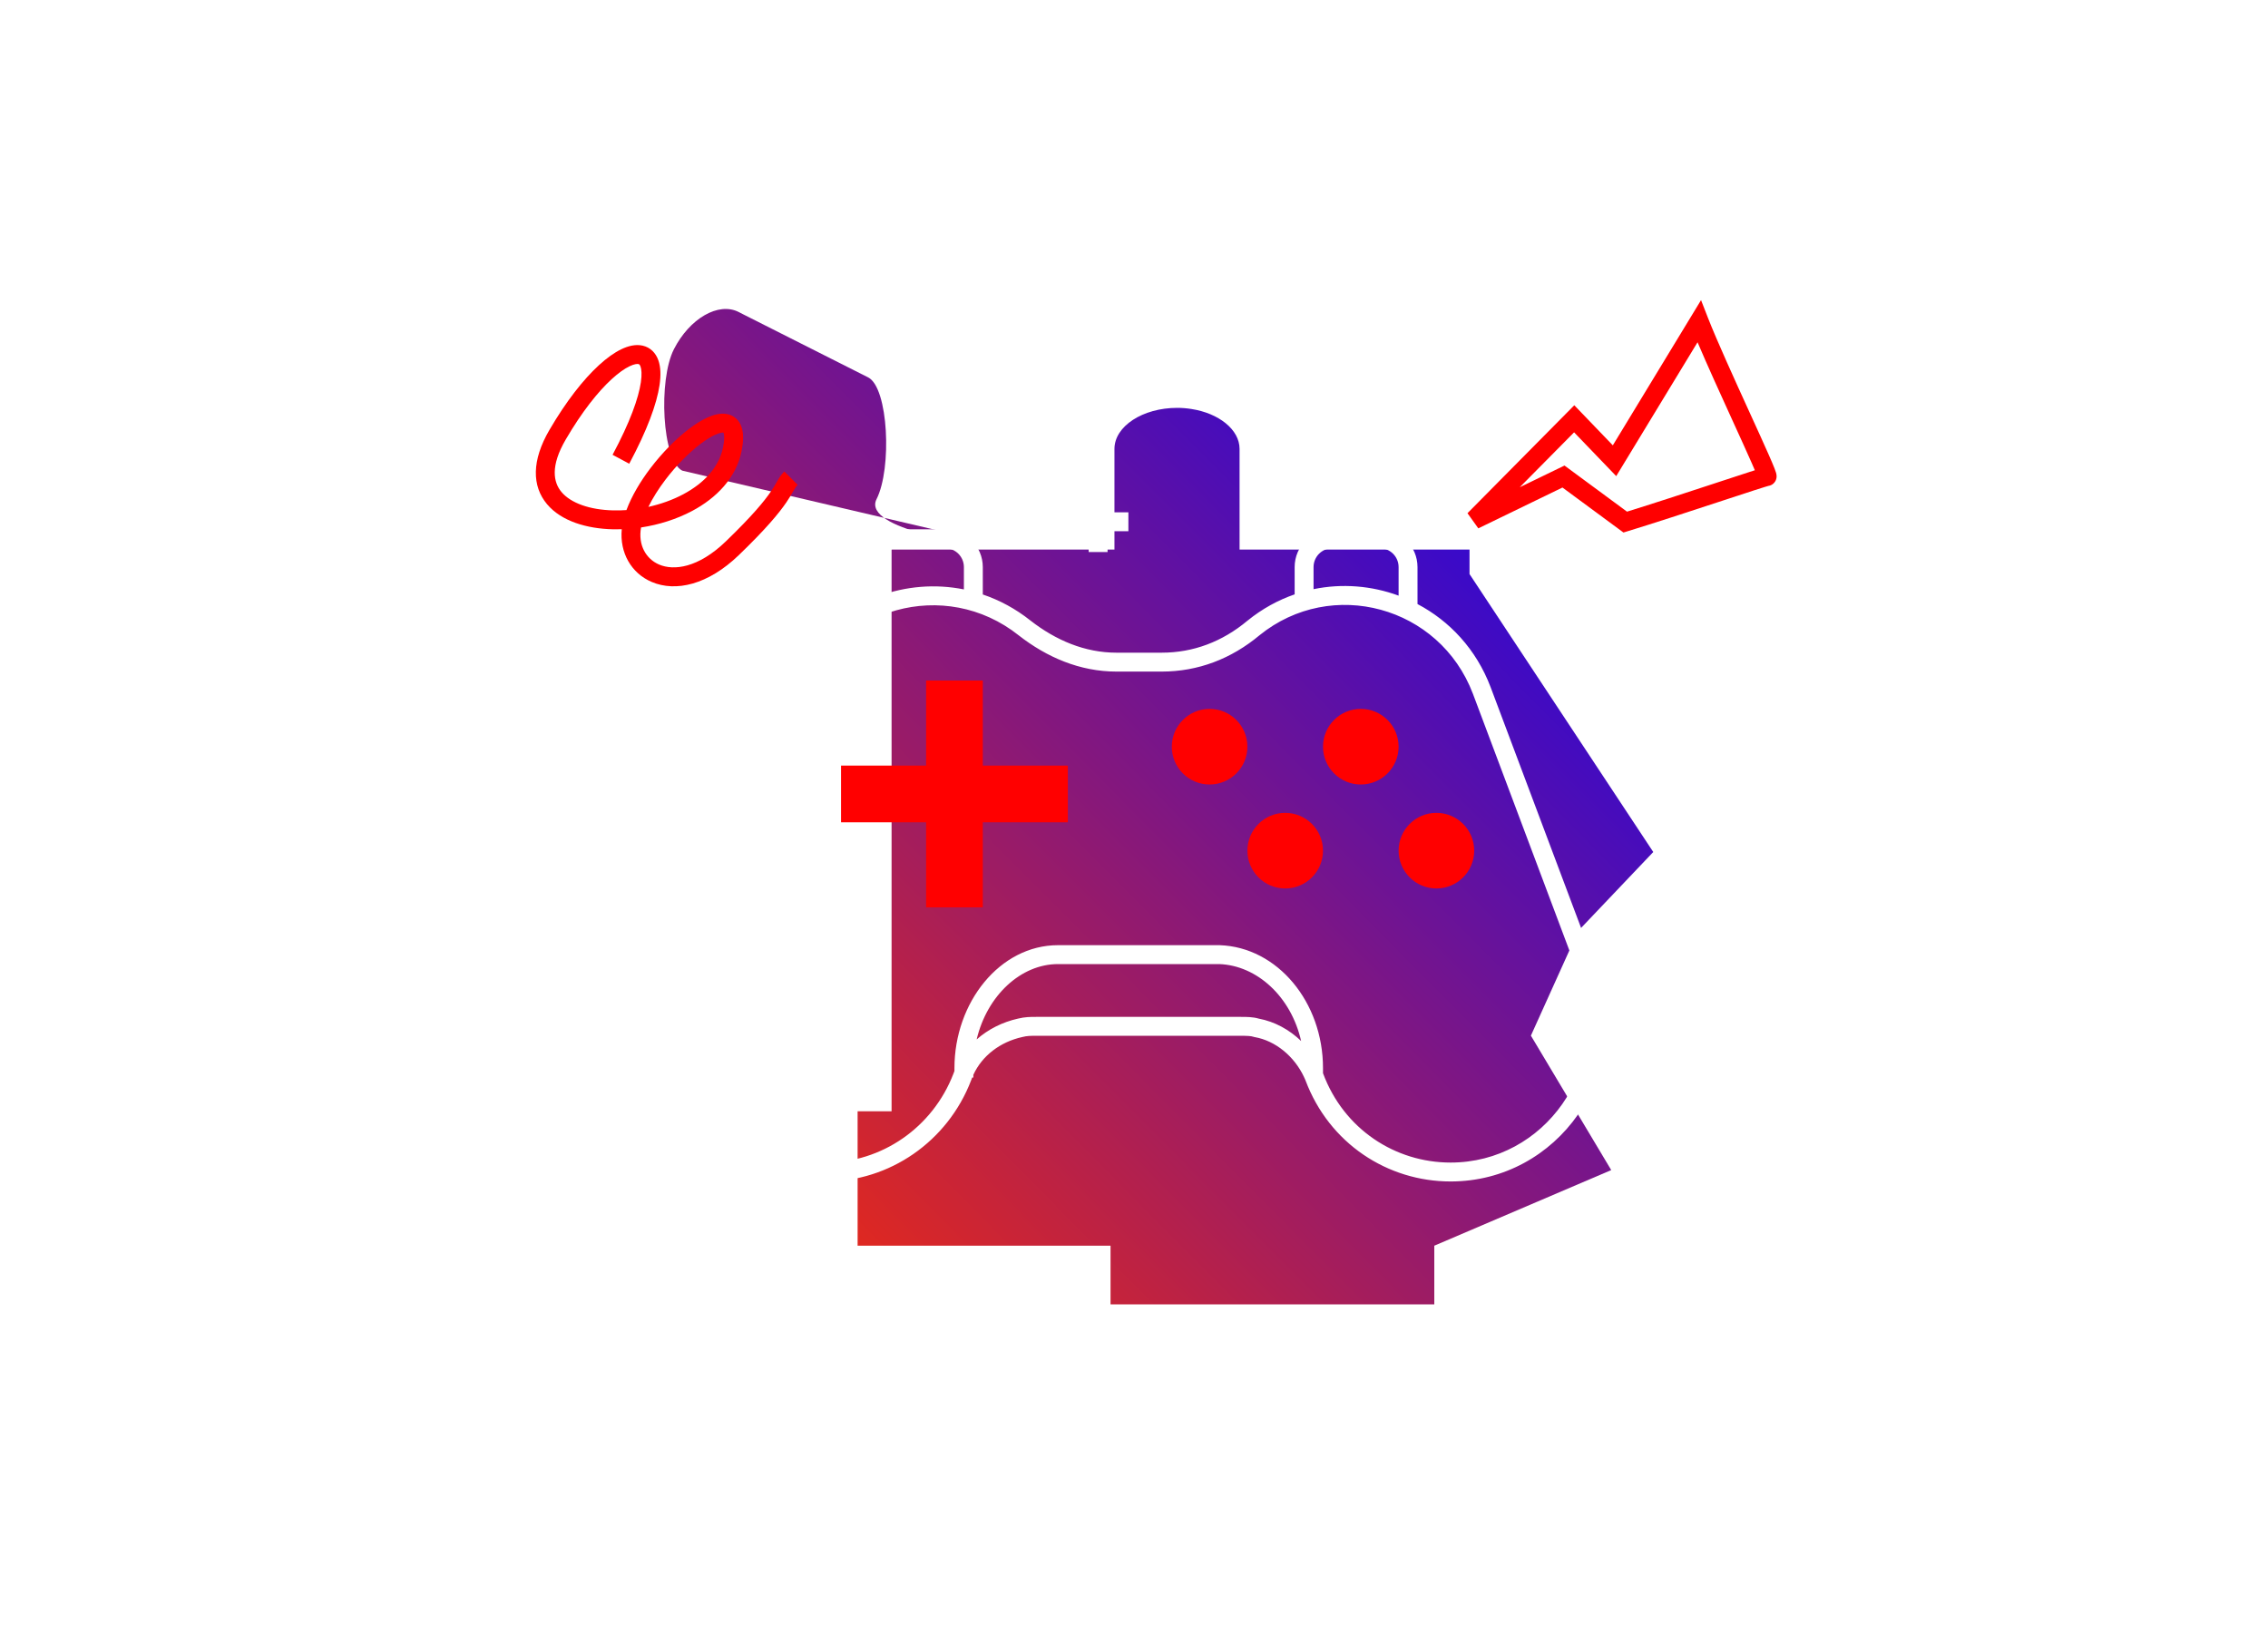 <svg width="240" height="172" viewBox="0 0 240 172" fill="none" xmlns="http://www.w3.org/2000/svg">
<g filter="url(#filter0_f)">
<path d="M131.171 69.937C131.171 72.341 128.185 74.279 124.535 74.279C120.929 74.279 117.921 72.285 117.932 69.848V47.494C117.932 45.101 120.918 43.152 124.568 43.152C125.075 43.152 125.582 43.193 126.083 43.273C128.959 43.717 131.171 45.445 131.171 47.494V69.937Z" fill="url(#paint0_linear)"/>
<path d="M72.197 49.794L101.901 56.74C104.035 57.847 91.11 56.064 92.758 52.807C94.406 49.55 94.008 41.016 91.873 39.931L78.7 33.284L78.181 33.018C76.035 31.91 72.971 33.694 71.312 36.95C69.653 40.207 70.051 48.708 72.197 49.794Z" fill="url(#paint1_linear)"/>
<path d="M153.79 58.143L174.948 90.143L167 98.5L162 109.572L170.5 123.796L151.777 131.796V138H117.518V131.796H90.752V117.572H94.347V58.143H155.505V85.572H153.79V58.143Z" fill="url(#paint2_linear)"/>
</g>
<path fill-rule="evenodd" clip-rule="evenodd" d="M95 58C93.895 58 93 58.895 93 60V63.065C95.84 62.02 98.961 61.749 102 62.36V60C102 58.895 101.105 58 100 58H95ZM91 60V63.955C87.604 65.743 84.802 68.729 83.335 72.693L83.335 72.695L72.046 102.73L72.044 102.737C68.042 113.608 76.045 125 87.409 125C94.1 125 100.27 120.808 102.768 114.292L102.773 114.279L102.778 114.266C102.809 114.176 102.843 114.088 102.878 114H103V113.716C103.926 111.694 105.842 110.238 108.168 109.72L108.181 109.717L108.193 109.714C108.688 109.59 109.046 109.587 109.675 109.587H131.237C131.921 109.587 132.363 109.598 132.645 109.693L132.715 109.716L132.788 109.729C134.962 110.114 136.962 111.745 138 113.967V114H138.016C138.061 114.099 138.105 114.199 138.147 114.3C140.652 120.982 146.83 125 153.504 125C164.869 125 172.861 113.611 169.029 102.749L169.026 102.74L169.022 102.73L157.732 72.69L157.731 72.687C156.211 68.685 153.39 65.694 150 63.909V63.816V60C150 57.791 148.209 56 146 56H141C138.791 56 137 57.791 137 60V62.884C135.252 63.487 133.567 64.406 132.019 65.66L132.013 65.665L132.007 65.669C129.353 67.888 126.284 69.054 122.926 69.054H118.142C114.81 69.054 111.729 67.749 109.039 65.651C107.467 64.402 105.762 63.491 104 62.897V60C104 57.791 102.209 56 100 56H95C92.791 56 91 57.791 91 60ZM139 62.334C142.026 61.709 145.149 61.97 148 63.019V60C148 58.895 147.105 58 146 58H141C139.895 58 139 58.895 139 60V62.334ZM122.926 71.054C126.779 71.054 130.294 69.706 133.284 67.209C140.904 61.042 152.338 64.122 155.861 73.396L155.862 73.397L167.147 103.424C170.52 113.006 163.46 123 153.504 123C147.638 123 142.216 119.475 140.014 113.584L140.009 113.569L140.002 113.554L140 113.548V113C140 106.033 135.184 100.211 129.072 100.001L129.055 100H129.038H111.962C105.796 100 101 106.067 101 113V113.31C100.964 113.402 100.929 113.495 100.896 113.589C98.688 119.333 93.258 123 87.409 123C77.447 123 70.398 113.004 73.92 103.431L73.921 103.428L85.209 73.394L85.21 73.389C88.579 64.282 100.016 61.034 107.798 67.219L107.805 67.225C110.759 69.53 114.263 71.054 118.142 71.054H122.926ZM137.685 110.141C136.436 108.939 134.888 108.085 133.203 107.772C132.59 107.586 131.859 107.586 131.317 107.587L131.237 107.587H109.675H109.645C109.034 107.587 108.461 107.587 107.72 107.771C106.081 108.138 104.57 108.895 103.35 109.973C104.456 105.309 108.038 102 111.962 102H129.02C133.024 102.147 136.624 105.454 137.685 110.141Z" fill="white"/>
<path fill-rule="evenodd" clip-rule="evenodd" d="M171.794 56.34L172.275 56.193C174.995 55.362 178.681 54.154 181.715 53.157C181.893 53.099 182.068 53.041 182.24 52.984C183.546 52.555 184.706 52.174 185.585 51.89C186.083 51.729 186.486 51.601 186.771 51.514C186.915 51.47 187.022 51.438 187.094 51.419C187.112 51.413 187.126 51.41 187.136 51.407C187.311 51.381 187.489 51.309 187.643 51.177C187.824 51.022 187.908 50.842 187.946 50.729C188.014 50.526 188 50.352 187.996 50.305C187.986 50.177 187.955 50.064 187.939 50.01C187.901 49.877 187.841 49.714 187.775 49.547C187.639 49.2 187.431 48.712 187.175 48.13C186.673 46.989 185.962 45.433 185.188 43.735L185.13 43.608C183.527 40.095 181.672 36.022 180.739 33.636L180.004 31.752L170.669 47.116L166.592 42.877L155.289 54.297L156.436 55.9L165.34 51.581L171.794 56.34ZM187.155 51.403C187.154 51.403 187.152 51.403 187.15 51.404C187.169 51.4 187.173 51.398 187.155 51.403ZM172.17 54.133L165.555 49.255L160.821 51.55L166.571 45.741L171.029 50.375L179.635 36.211C180.653 38.612 182.071 41.721 183.31 44.438L183.364 44.555C184.142 46.261 184.848 47.808 185.344 48.936C185.48 49.245 185.599 49.519 185.698 49.753C185.483 49.822 185.239 49.9 184.97 49.987C184.086 50.272 182.921 50.655 181.616 51.084C181.444 51.141 181.268 51.199 181.091 51.257C178.229 52.197 174.811 53.317 172.17 54.133Z" fill="#FF0000"/>
<path d="M138.343 26.628L136.628 27.657L138.128 30.157L135.628 31.657L136.657 33.372L139.157 31.872L140.657 34.372L142.372 33.343L140.872 30.843L143.372 29.343L142.343 27.628L139.843 29.128L138.343 26.628Z" fill="white"/>
<path d="M39.986 79.586L38.586 81.014L41.584 83.953L38.586 86.893L39.986 88.321L43.012 85.354L46.039 88.321L47.439 86.893L44.441 83.953L47.439 81.014L46.039 79.586L43.012 82.553L39.986 79.586Z" fill="white"/>
<path d="M117.203 52H115.203V54.203H113V56.203H115.203V58.406H117.203V56.203H119.406V54.203H117.203V52Z" fill="white"/>
<path d="M182.573 98H180.573V99.573H179V101.573H180.573V103.147H182.573V101.573H184.147V99.573H182.573V98Z" fill="white"/>
<path fill-rule="evenodd" clip-rule="evenodd" d="M69.795 40.737C69.5 42.74 68.483 45.52 66.586 49.062L64.823 48.118C66.676 44.659 67.57 42.116 67.816 40.446C67.94 39.605 67.884 39.077 67.782 38.787C67.698 38.55 67.615 38.531 67.57 38.52L67.567 38.52C67.447 38.492 67.145 38.497 66.61 38.755C66.093 39.005 65.457 39.446 64.731 40.111C63.282 41.438 61.579 43.564 59.864 46.504C58.232 49.3 58.547 51.021 59.421 52.059C60.399 53.22 62.388 53.941 64.899 54C65.355 54.011 65.821 54 66.291 53.967C66.854 52.454 67.777 50.92 68.827 49.538C70.056 47.921 71.506 46.451 72.871 45.408C73.552 44.887 74.236 44.454 74.882 44.165C75.503 43.887 76.208 43.688 76.88 43.798C77.236 43.857 77.585 44.003 77.881 44.267C78.175 44.528 78.367 44.86 78.483 45.217C78.705 45.9 78.67 46.748 78.481 47.696C77.902 50.589 75.786 52.704 73.251 54.054C71.598 54.935 69.716 55.522 67.836 55.806C67.5 57.672 68.368 59.145 69.755 59.733C71.29 60.385 73.87 60.111 76.806 57.28C79.659 54.529 80.908 52.979 81.561 52.023C81.835 51.622 82.008 51.322 82.167 51.045C82.197 50.992 82.228 50.939 82.258 50.887C82.448 50.559 82.653 50.227 82.997 49.883L84.412 51.297C84.255 51.453 84.155 51.603 83.988 51.891C83.962 51.935 83.935 51.983 83.906 52.033C83.745 52.313 83.534 52.682 83.212 53.152C82.453 54.263 81.1 55.918 78.194 58.72C74.915 61.882 71.505 62.65 68.973 61.574C66.79 60.647 65.562 58.466 65.794 55.995C65.477 56.005 65.162 56.007 64.851 56C62.112 55.934 59.414 55.155 57.891 53.347C56.266 51.416 56.268 48.699 58.136 45.496C59.921 42.436 61.743 40.136 63.38 38.636C64.197 37.888 64.993 37.315 65.74 36.954C66.469 36.602 67.263 36.399 68.013 36.57C68.837 36.759 69.395 37.349 69.668 38.121C69.923 38.846 69.941 39.742 69.795 40.737ZM68.613 53.628C69.912 53.341 71.18 52.892 72.311 52.289C74.526 51.109 76.098 49.411 76.519 47.304C76.684 46.479 76.645 46.033 76.581 45.834C76.571 45.804 76.562 45.785 76.556 45.772C76.455 45.756 76.183 45.774 75.699 45.991C75.238 46.197 74.689 46.535 74.085 46.997C72.88 47.919 71.554 49.255 70.419 50.749C69.703 51.691 69.08 52.673 68.613 53.628ZM76.544 45.753C76.544 45.753 76.545 45.754 76.546 45.755C76.545 45.754 76.544 45.753 76.544 45.753Z" fill="#FF0000"/>
<path d="M104 81V72H98V81H89V87H98V96H104V87H113V81H104Z" fill="#FF0000"/>
<path d="M128 83C130.209 83 132 81.209 132 79C132 76.791 130.209 75 128 75C125.791 75 124 76.791 124 79C124 81.209 125.791 83 128 83Z" fill="#FF0000"/>
<path d="M148 79C148 81.209 146.209 83 144 83C141.791 83 140 81.209 140 79C140 76.791 141.791 75 144 75C146.209 75 148 76.791 148 79Z" fill="#FF0000"/>
<path d="M152 94C154.209 94 156 92.209 156 90C156 87.791 154.209 86 152 86C149.791 86 148 87.791 148 90C148 92.209 149.791 94 152 94Z" fill="#FF0000"/>
<path d="M140 90C140 92.209 138.209 94 136 94C133.791 94 132 92.209 132 90C132 87.791 133.791 86 136 86C138.209 86 140 87.791 140 90Z" fill="#FF0000"/>
<defs>
<filter id="filter0_f" x="38.287" y="0.689" width="168.661" height="169.311" filterUnits="userSpaceOnUse" color-interpolation-filters="sRGB">
<feFlood flood-opacity="0" result="BackgroundImageFix"/>
<feBlend mode="normal" in="SourceGraphic" in2="BackgroundImageFix" result="shape"/>
<feGaussianBlur stdDeviation="16" result="effect1_foregroundBlur"/>
</filter>
<linearGradient id="paint0_linear" x1="70.287" y1="138" x2="175.597" y2="33.341" gradientUnits="userSpaceOnUse">
<stop stop-color="#FF2E00"/>
<stop offset="0.99" stop-color="#0500FF"/>
</linearGradient>
<linearGradient id="paint1_linear" x1="70.287" y1="138" x2="175.597" y2="33.341" gradientUnits="userSpaceOnUse">
<stop stop-color="#FF2E00"/>
<stop offset="0.99" stop-color="#0500FF"/>
</linearGradient>
<linearGradient id="paint2_linear" x1="70.287" y1="138" x2="175.597" y2="33.341" gradientUnits="userSpaceOnUse">
<stop stop-color="#FF2E00"/>
<stop offset="0.99" stop-color="#0500FF"/>
</linearGradient>
</defs>
</svg>
